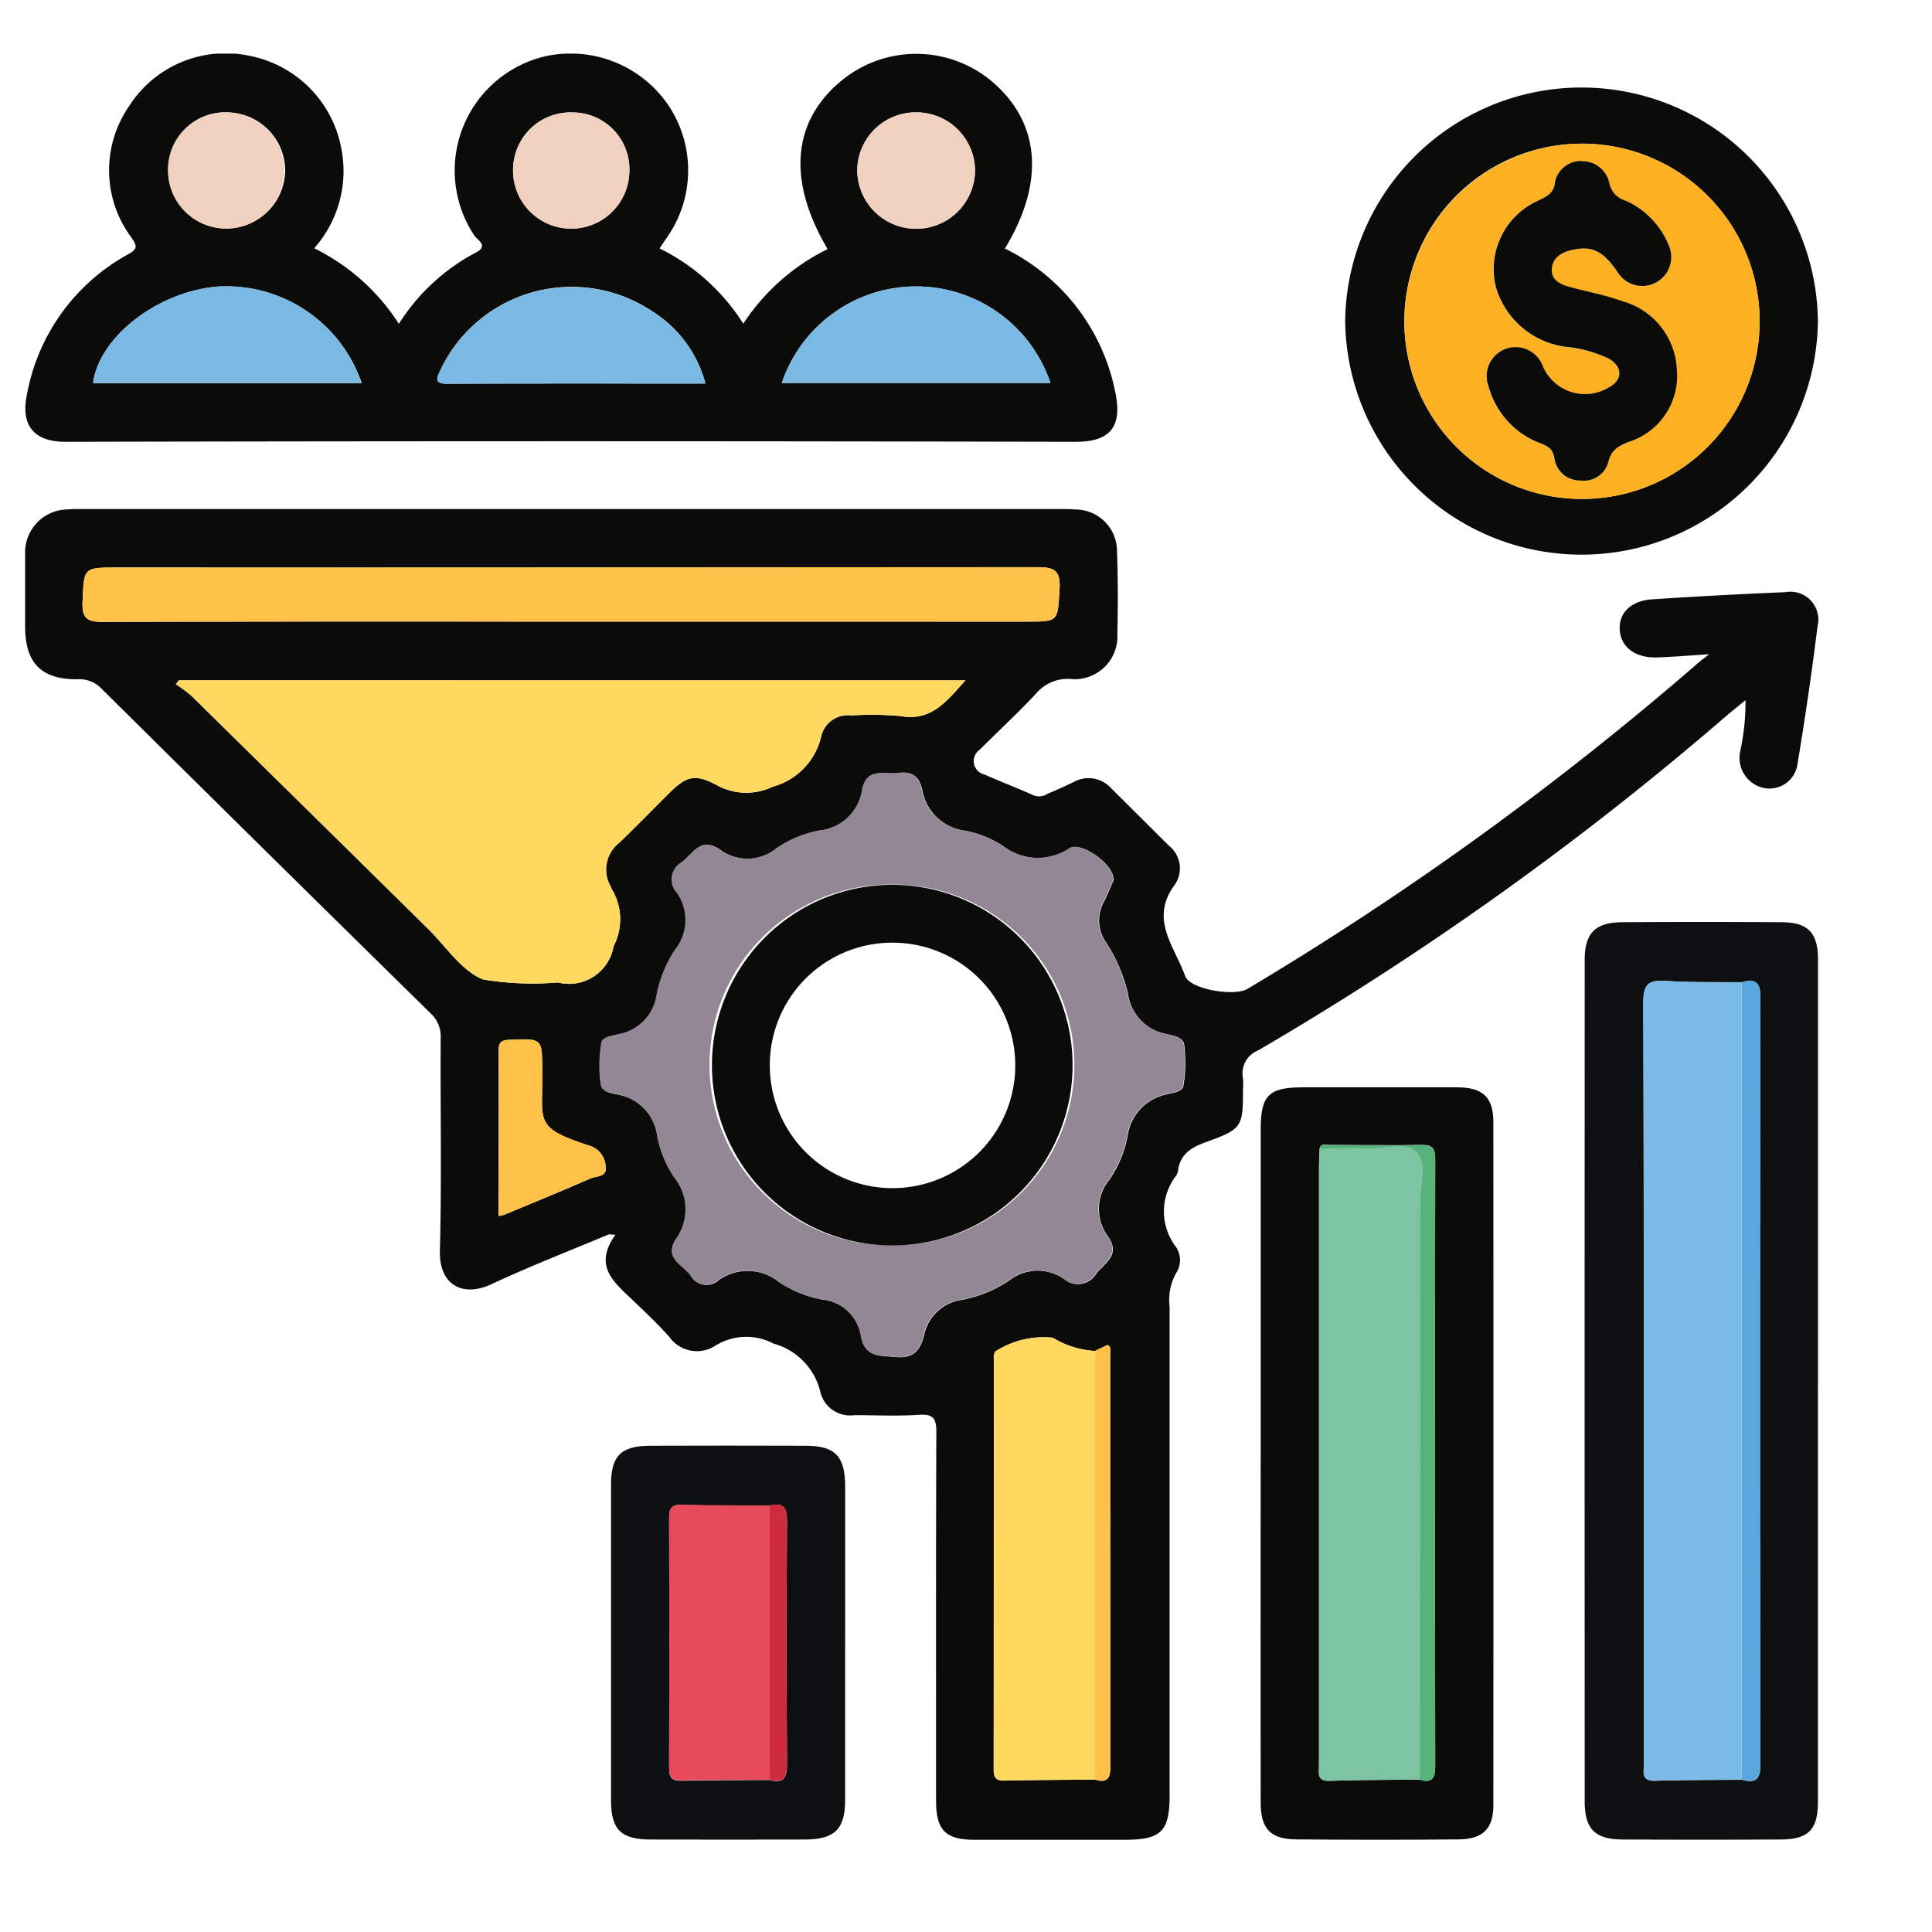 <svg xmlns="http://www.w3.org/2000/svg" xmlns:xlink="http://www.w3.org/1999/xlink" width="57" height="57" viewBox="0 0 57 57"><defs><clipPath id="clip-path"><rect id="Rectangle_58084" data-name="Rectangle 58084" width="52.894" height="52.694" fill="none"></rect></clipPath></defs><g id="Group_144660" data-name="Group 144660" transform="translate(-475 -2277)"><rect id="Rectangle_57837" data-name="Rectangle 57837" width="57" height="57" transform="translate(475 2277)" fill="#fff" opacity="0"></rect><g id="Group_144668" data-name="Group 144668" transform="translate(475.741 2278)"><g id="Group_144722" data-name="Group 144722" transform="translate(0 0.583)"><g id="Group_144721" data-name="Group 144721" clip-path="url(#clip-path)"><path id="Path_90674" data-name="Path 90674" d="M17.224,115.867c-1.154.486-2.325.937-3.458,1.469-.852.4-1.556.031-1.529-.985.056-2.091.011-4.185.024-6.278a.928.928,0,0,0-.309-.736q-4.863-4.777-9.705-9.575a.9.9,0,0,0-.7-.271C.475,99.5,0,99.01,0,97.931,0,97.221,0,96.512,0,95.8a1.269,1.269,0,0,1,1.241-1.319c.159-.012.319-.012.479-.012H30.513c.16,0,.32,0,.479.014a1.227,1.227,0,0,1,1.222,1.221c.031.815.03,1.632.01,2.447a1.261,1.261,0,0,1-1.387,1.332,1.218,1.218,0,0,0-1.013.433c-.531.572-1.108,1.1-1.66,1.654a.406.406,0,0,0,.135.73c.483.215.98.4,1.461.619a.446.446,0,0,0,.4-.047c.262-.106.518-.226.773-.348a.9.9,0,0,1,1.116.19q.85.844,1.7,1.691a.849.849,0,0,1,.162,1.159c-.746,1.009.01,1.825.312,2.68.142.4,1.456.612,1.839.383A92.785,92.785,0,0,0,49.4,98.975c.052-.045.108-.085.284-.221-.609.038-1.07.077-1.532.093-.647.022-1.072-.3-1.106-.814-.033-.494.331-.862.962-.9q1.967-.13,3.937-.212a.821.821,0,0,1,.938,1c-.167,1.351-.365,2.7-.588,4.043a.836.836,0,0,1-1.05.723.909.909,0,0,1-.645-1.066,6.815,6.815,0,0,0,.157-1.512c-.225.184-.41.329-.587.482a92.206,92.206,0,0,1-13.785,9.846.733.733,0,0,0-.454.828,2.128,2.128,0,0,1,0,.319c0,1.12-.021,1.176-1.1,1.566-.433.156-.756.355-.816.843a.359.359,0,0,1-.059.146,1.725,1.725,0,0,0-.013,2.086.689.689,0,0,1,.029.762,1.631,1.631,0,0,0-.206,1.015q0,7.21,0,14.419c0,1.064-.248,1.309-1.325,1.309-1.475,0-2.95,0-4.425,0-.867,0-1.14-.285-1.14-1.155,0-3.618-.006-7.236.008-10.854,0-.394-.065-.559-.507-.529-.637.044-1.279.01-1.918.011a.9.9,0,0,1-1-.7,1.948,1.948,0,0,0-1.372-1.409,1.723,1.723,0,0,0-1.713.053A1,1,0,0,1,19,118.886c-.343-.382-.719-.737-1.091-1.093-.535-.513-1.154-.989-.494-1.91l-.191-.016m14.341,16.088c.418.125.457-.1.456-.442q-.012-6.046-.008-12.091c0-.094.053-.213-.076-.292l-.372.178a2.694,2.694,0,0,1-1.249-.391,2.627,2.627,0,0,0-1.7.411.492.492,0,0,0-.036.256q0,6.033-.006,12.066c0,.25.067.34.327.334.887-.021,1.773-.021,2.66-.03M4.537,99.523l-.091.117a3.922,3.922,0,0,1,.458.338q3.492,3.431,6.978,6.87c.531.522.985,1.238,1.625,1.5a8.8,8.8,0,0,0,2.21.089,1.333,1.333,0,0,0,1.645-1.068,1.724,1.724,0,0,0-.061-1.7.405.405,0,0,1-.018-.05,1,1,0,0,1,.234-1.292c.5-.475.981-.976,1.472-1.463.519-.515.767-.594,1.413-.251a1.8,1.8,0,0,0,1.661.046,2,2,0,0,0,1.426-1.491.805.805,0,0,1,.888-.609,9.576,9.576,0,0,1,1.436.017c.942.171,1.381-.45,1.931-1.052Zm27.572,5.872c.023-.432-.937-1.122-1.283-.921a1.674,1.674,0,0,1-1.974-.065,3.147,3.147,0,0,0-1.126-.45,1.466,1.466,0,0,1-1.255-1.193c-.086-.394-.281-.566-.7-.508s-.938-.184-1.069.51a1.412,1.412,0,0,1-1.254,1.187,3.334,3.334,0,0,0-1.269.525,1.358,1.358,0,0,1-1.674.039c-.57-.391-.786.12-1.129.377a.584.584,0,0,0-.128.908,1.407,1.407,0,0,1-.067,1.677,3.689,3.689,0,0,0-.538,1.319,1.374,1.374,0,0,1-1.087,1.158c-.2.051-.512.08-.546.264a4.1,4.1,0,0,0-.02,1.214c.032.264.354.268.56.322a1.425,1.425,0,0,1,1.107,1.211,3.3,3.3,0,0,0,.5,1.221,1.492,1.492,0,0,1,.054,1.819c-.373.571.2.751.431,1.077a.525.525,0,0,0,.816.137,1.475,1.475,0,0,1,1.782.05,3.409,3.409,0,0,0,1.272.518,1.29,1.29,0,0,1,1.155,1.079c.111.632.543.574,1.021.618.548.051.731-.229.836-.649a1.319,1.319,0,0,1,1.134-1.04,3.76,3.76,0,0,0,1.368-.565,1.369,1.369,0,0,1,1.636-.042.626.626,0,0,0,.946-.172c.27-.328.719-.55.334-1.1a1.361,1.361,0,0,1,.057-1.677,3.355,3.355,0,0,0,.526-1.266,1.453,1.453,0,0,1,1.149-1.236c.182-.049.468-.072.5-.253a4.243,4.243,0,0,0,.023-1.213c-.033-.246-.359-.274-.562-.325a1.4,1.4,0,0,1-1.1-1.2,4.751,4.751,0,0,0-.647-1.5,1.135,1.135,0,0,1-.057-1.2c.112-.22.2-.451.291-.65m-16-7.608H29.538c.966,0,.923,0,.982-.963.035-.575-.178-.643-.678-.643q-13.558.021-27.116.01c-1.02,0-.987,0-1.031,1.015-.022.511.16.592.62.59,4.6-.016,9.2-.01,13.8-.01M13.97,115.328a1.34,1.34,0,0,0,.166-.036c.848-.354,1.7-.7,2.541-1.071.169-.074.488-.035.45-.332a.677.677,0,0,0-.472-.632c-1.663-.539-1.38-.707-1.4-2.1,0-.036,0-.071,0-.106,0-.969,0-.958-.961-.921-.255.01-.33.081-.328.333.01,1.612,0,3.225,0,4.869" transform="translate(0 -81.034)" fill="#0b0b09"></path><path id="Path_90675" data-name="Path 90675" d="M8.554,5.742a6.221,6.221,0,0,1,2.5,2.23,5.993,5.993,0,0,1,2.266-2.1c.4-.206.047-.372-.041-.507a3.462,3.462,0,0,1,2.155-5.3A3.493,3.493,0,0,1,19.01,1.53a3.449,3.449,0,0,1-.047,3.894l-.218.323a6.135,6.135,0,0,1,2.47,2.22,6.3,6.3,0,0,1,2.488-2.2c-1.183-2-1.051-3.734.366-4.933a3.47,3.47,0,0,1,4.49-.007c1.425,1.22,1.56,2.979.373,4.924a6.014,6.014,0,0,1,3.255,4.223c.206.947-.066,1.482-1.163,1.479q-14.9-.034-29.8,0c-.965,0-1.334-.509-1.14-1.411A5.928,5.928,0,0,1,3.064,5.922c.273-.154.281-.232.105-.487a3.324,3.324,0,0,1-.078-3.88A3.376,3.376,0,0,1,6.649.065a3.419,3.419,0,0,1,2.708,2.74,3.43,3.43,0,0,1-.8,2.936m1.4,3.981A4.217,4.217,0,0,0,5.686,6.876c-1.76.154-3.48,1.493-3.653,2.846ZM20.1,9.734A3.6,3.6,0,0,0,18.526,7.6,4.281,4.281,0,0,0,12.282,9.33c-.107.242-.207.411.209.409,2.534-.011,5.068-.006,7.606-.006m10.181-.016a4.181,4.181,0,0,0-7.926,0ZM26.329,1.733a1.726,1.726,0,0,0-1.751,1.683,1.738,1.738,0,0,0,3.476.028,1.733,1.733,0,0,0-1.725-1.712m-20.349,0a1.689,1.689,0,0,0-1.733,1.7A1.717,1.717,0,0,0,5.961,5.161,1.739,1.739,0,0,0,7.7,3.453,1.726,1.726,0,0,0,5.98,1.734m10.174,0a1.692,1.692,0,0,0-1.731,1.7,1.716,1.716,0,1,0,3.432.025,1.674,1.674,0,0,0-1.7-1.722" transform="translate(-0.027 -0.001)" fill="#0b0b09"></path><path id="Path_90676" data-name="Path 90676" d="M330.375,193.667q0,6.2,0,12.393c0,.838-.273,1.125-1.109,1.129q-2.318.011-4.636,0c-.826,0-1.135-.3-1.136-1.118q-.005-12.419,0-24.839c0-.785.315-1.1,1.1-1.106q2.345-.015,4.69,0c.8,0,1.093.312,1.093,1.1q0,6.223,0,12.446m-2.247,11.755c.39.1.549.014.548-.452q-.024-11.313,0-22.626c0-.458-.151-.56-.549-.45-.744-.009-1.49.011-2.232-.038-.513-.034-.676.084-.674.645.023,7.438.015,14.875.015,22.313a2.29,2.29,0,0,1,0,.265c-.031.26.043.382.341.373.85-.026,1.7-.022,2.552-.03" transform="translate(-277.481 -154.501)" fill="#0e0f10"></path><path id="Path_90677" data-name="Path 90677" d="M256.3,225.47q0-4.92,0-9.841c0-.977.244-1.217,1.226-1.217q2.292,0,4.584,0c.738,0,1.053.295,1.054,1.017q.006,10.08,0,20.161c0,.693-.308,1-1.013,1.01q-2.4.021-4.8,0c-.761-.005-1.051-.31-1.052-1.077q-.005-5.027,0-10.054m1.74-9.257c-.007.194-.02.388-.02.582q0,6,0,12,0,2.813,0,5.627c0,.219-.072.464.315.451.885-.03,1.771-.026,2.656-.036.348.1.459-.019.458-.388q-.016-8.965,0-17.93c0-.343-.117-.414-.429-.408-.906.016-1.812,0-2.718,0-.094,0-.22-.047-.262.1" transform="translate(-219.846 -183.915)" fill="#0b0b09"></path><path id="Path_90678" data-name="Path 90678" d="M287.77,13.444a6.974,6.974,0,0,1-13.947-.018,6.974,6.974,0,0,1,13.947.018M280.827,8.2a5.241,5.241,0,0,0-.036,10.482A5.241,5.241,0,1,0,280.827,8.2" transform="translate(-234.877 -5.545)" fill="#0b0b09"></path><path id="Path_90679" data-name="Path 90679" d="M128.424,294.531q0,2.313,0,4.626c0,.87-.306,1.172-1.192,1.175q-2.264.006-4.528,0c-.9,0-1.187-.289-1.187-1.171q0-4.652,0-9.3c0-.849.293-1.144,1.157-1.147q2.291-.008,4.582,0c.873,0,1.169.309,1.169,1.2q0,2.313,0,4.626m-2.226,4.035c.408.107.512-.065.51-.462q-.023-3.583,0-7.167c0-.4-.1-.569-.51-.462-.87-.006-1.74,0-2.609-.023-.286-.006-.359.1-.358.373q.012,3.7,0,7.391c0,.27.072.379.358.373.869-.02,1.739-.017,2.609-.023" transform="translate(-104.231 -247.643)" fill="#0e0f10"></path><path id="Path_90680" data-name="Path 90680" d="M31.349,129.989H54.555c-.55.6-.989,1.223-1.931,1.052a9.575,9.575,0,0,0-1.436-.017.805.805,0,0,0-.888.609,2,2,0,0,1-1.426,1.491,1.8,1.8,0,0,1-1.661-.046c-.646-.343-.895-.264-1.413.251-.491.487-.969.988-1.472,1.463a1,1,0,0,0-.234,1.292.406.406,0,0,0,.018.05,1.725,1.725,0,0,1,.061,1.7,1.333,1.333,0,0,1-1.645,1.068,8.8,8.8,0,0,1-2.21-.089c-.64-.262-1.094-.978-1.625-1.5q-3.489-3.435-6.977-6.87a3.936,3.936,0,0,0-.458-.338l.091-.117" transform="translate(-26.812 -111.501)" fill="#ffd860"></path><path id="Path_90681" data-name="Path 90681" d="M134.356,152.292c-.088.2-.179.43-.291.65a1.135,1.135,0,0,0,.057,1.2,4.751,4.751,0,0,1,.647,1.5,1.4,1.4,0,0,0,1.1,1.2c.2.051.529.079.562.325a4.243,4.243,0,0,1-.023,1.213c-.029.181-.314.2-.5.253a1.453,1.453,0,0,0-1.149,1.236,3.355,3.355,0,0,1-.526,1.266,1.361,1.361,0,0,0-.057,1.677c.385.547-.064.769-.334,1.1a.626.626,0,0,1-.946.172,1.369,1.369,0,0,0-1.637.042,3.76,3.76,0,0,1-1.368.565,1.319,1.319,0,0,0-1.134,1.04c-.1.42-.288.7-.836.649-.478-.045-.91.014-1.021-.618a1.29,1.29,0,0,0-1.155-1.079,3.407,3.407,0,0,1-1.272-.518,1.475,1.475,0,0,0-1.782-.05.525.525,0,0,1-.816-.137c-.233-.326-.8-.506-.431-1.077a1.492,1.492,0,0,0-.054-1.819,3.3,3.3,0,0,1-.5-1.221,1.425,1.425,0,0,0-1.107-1.211c-.206-.054-.527-.059-.56-.322a4.09,4.09,0,0,1,.02-1.214c.033-.184.35-.213.545-.264a1.374,1.374,0,0,0,1.087-1.158,3.689,3.689,0,0,1,.538-1.319,1.407,1.407,0,0,0,.067-1.677.584.584,0,0,1,.128-.908c.343-.257.559-.769,1.129-.377a1.358,1.358,0,0,0,1.674-.039,3.334,3.334,0,0,1,1.269-.525,1.412,1.412,0,0,0,1.254-1.187c.131-.694.653-.453,1.069-.51s.613.114.7.508a1.466,1.466,0,0,0,1.255,1.193,3.149,3.149,0,0,1,1.126.45,1.674,1.674,0,0,0,1.974.065c.346-.2,1.306.489,1.283.921m-6.481.161a5.32,5.32,0,1,0-.077,10.639,5.32,5.32,0,1,0,.077-10.639" transform="translate(-102.247 -127.932)" fill="#938795"></path><path id="Path_90682" data-name="Path 90682" d="M26.329,108.1c-4.6,0-9.2-.006-13.8.01-.461,0-.642-.079-.62-.59.044-1.014.012-1.015,1.031-1.015q13.558,0,27.116-.01c.5,0,.713.067.678.643-.059.961-.016.963-.982.963H26.329" transform="translate(-10.216 -91.346)" fill="#ffc147"></path><path id="Path_90683" data-name="Path 90683" d="M203.913,279.2c-.887.008-1.774.009-2.66.03-.26.006-.327-.084-.327-.334q.01-6.033.006-12.066a.49.49,0,0,1,.036-.256,2.628,2.628,0,0,1,1.7-.411,2.691,2.691,0,0,0,1.249.391q0,6.324,0,12.647" transform="translate(-172.348 -228.279)" fill="#ffd860"></path><path id="Path_90684" data-name="Path 90684" d="M98.189,209.667c0-1.643,0-3.256,0-4.869,0-.252.073-.324.328-.333.961-.037.961-.048.961.921,0,.035,0,.071,0,.106.02,1.4-.262,1.563,1.4,2.1a.677.677,0,0,1,.472.632c.038.3-.281.258-.45.332-.842.369-1.693.717-2.541,1.071a1.335,1.335,0,0,1-.166.036" transform="translate(-84.219 -175.374)" fill="#ffc147"></path><path id="Path_90685" data-name="Path 90685" d="M221.927,280.667q0-6.324,0-12.647l.372-.178c.129.079.076.2.076.292q.005,6.046.008,12.091c0,.341-.039.567-.457.442" transform="translate(-190.362 -229.747)" fill="#ffc147"></path><path id="Path_90686" data-name="Path 90686" d="M22.019,51.1H14.1c.173-1.352,1.894-2.692,3.653-2.846A4.217,4.217,0,0,1,22.019,51.1" transform="translate(-12.096 -41.383)" fill="#7ab9e4"></path><path id="Path_90687" data-name="Path 90687" d="M93.411,51.261c-2.538,0-5.072-.006-7.606.006-.415,0-.316-.168-.209-.409a4.281,4.281,0,0,1,6.244-1.725,3.6,3.6,0,0,1,1.571,2.129" transform="translate(-73.341 -41.527)" fill="#7ab9e4"></path><path id="Path_90688" data-name="Path 90688" d="M164.882,51.137h-7.926a4.181,4.181,0,0,1,7.926,0" transform="translate(-134.632 -41.42)" fill="#7ab9e4"></path><path id="Path_90689" data-name="Path 90689" d="M174.36,12.177a1.734,1.734,0,0,1,1.725,1.712,1.738,1.738,0,0,1-3.476-.028,1.726,1.726,0,0,1,1.751-1.684" transform="translate(-148.059 -10.445)" fill="#f0d0bf"></path><path id="Path_90690" data-name="Path 90690" d="M31.4,12.185a1.714,1.714,0,1,1-1.733,1.7,1.689,1.689,0,0,1,1.733-1.7" transform="translate(-25.451 -10.452)" fill="#f0d0bf"></path><path id="Path_90691" data-name="Path 90691" d="M102.944,12.189a1.674,1.674,0,0,1,1.7,1.722,1.716,1.716,0,1,1-1.7-1.722" transform="translate(-86.817 -10.455)" fill="#f0d0bf"></path><path id="Path_90692" data-name="Path 90692" d="M338.56,215.868c-.851.008-1.7,0-2.552.03-.3.009-.372-.113-.341-.373a2.29,2.29,0,0,0,0-.265c0-7.438.008-14.875-.015-22.313,0-.562.162-.679.674-.645.742.049,1.488.029,2.232.038q0,11.764,0,23.527" transform="translate(-287.912 -164.946)" fill="#7cbbe7"></path><path id="Path_90693" data-name="Path 90693" d="M356.088,215.886q0-11.764,0-23.527c.4-.11.549-.008.549.45q-.021,11.313,0,22.626c0,.466-.159.55-.548.452" transform="translate(-305.441 -164.965)" fill="#59a7dd"></path><path id="Path_90694" data-name="Path 90694" d="M271.336,245.329c-.886.01-1.771.006-2.656.036-.387.013-.315-.232-.315-.451q0-2.813,0-5.627,0-6,0-12c0-.194.013-.388.02-.582.462,0,.924-.018,1.385,0,.507.024,1.153-.226,1.483.113.305.314.091.947.091,1.438q0,8.533-.008,17.065" transform="translate(-230.19 -194.409)" fill="#7cc4a2"></path><path id="Path_90695" data-name="Path 90695" d="M271.49,245.05q.006-8.533.008-17.065c0-.491.215-1.124-.091-1.438-.331-.34-.976-.089-1.483-.113-.461-.022-.923,0-1.385,0,.042-.149.167-.1.261-.1.906,0,1.813.012,2.719,0,.312-.005.43.065.429.408q-.016,8.965,0,17.93c0,.369-.11.487-.458.388" transform="translate(-230.345 -194.131)" fill="#56b279"></path><path id="Path_90696" data-name="Path 90696" d="M291.367,18.669a5.241,5.241,0,1,1-5.256,5.22,5.266,5.266,0,0,1,5.256-5.22m-.033.517a.79.79,0,0,0-.783.6c-.031.366-.257.446-.511.573a2.211,2.211,0,0,0-1.232,2.555,2.479,2.479,0,0,0,2.173,1.763,3.789,3.789,0,0,1,1.165.343c.413.252.4.634-.025.852a1.351,1.351,0,0,1-1.935-.643.853.853,0,0,0-1.6.6,2.49,2.49,0,0,0,1.559,1.693c.218.089.343.173.385.429a.762.762,0,0,0,.785.659.74.74,0,0,0,.809-.557c.087-.345.3-.46.589-.578a2.039,2.039,0,0,0,1.432-2.125,2.195,2.195,0,0,0-1.609-2.03c-.512-.188-1.058-.281-1.585-.429-.268-.075-.523-.212-.494-.535s.283-.474.578-.543c.6-.141.93.018,1.36.647a.854.854,0,0,0,1.506-.8,2.46,2.46,0,0,0-1.264-1.308.678.678,0,0,1-.487-.533.812.812,0,0,0-.821-.631" transform="translate(-245.418 -16.013)" fill="#fdb022"></path><path id="Path_90697" data-name="Path 90697" d="M136.543,309.1c-.87.006-1.74,0-2.609.023-.286.006-.359-.1-.358-.373q.012-3.7,0-7.391c0-.27.072-.379.358-.373.869.019,1.74.017,2.609.023v8.09" transform="translate(-114.577 -258.176)" fill="#e74b5b"></path><path id="Path_90698" data-name="Path 90698" d="M154.439,309.052v-8.09c.408-.107.512.064.51.462q-.023,3.583,0,7.167c0,.4-.1.569-.51.462" transform="translate(-132.473 -258.129)" fill="#ce2c3e"></path><path id="Path_90699" data-name="Path 90699" d="M147.834,172.408a5.32,5.32,0,1,1-5.364,5.244,5.321,5.321,0,0,1,5.364-5.244m-.012,1.707a3.612,3.612,0,0,0-3.645,3.57,3.621,3.621,0,1,0,3.645-3.57" transform="translate(-122.206 -147.886)" fill="#0b0b09"></path><path id="Path_90700" data-name="Path 90700" d="M306.029,22.3a.813.813,0,0,1,.82.632.678.678,0,0,0,.487.533A2.459,2.459,0,0,1,308.6,24.77a.854.854,0,0,1-1.506.8c-.431-.629-.76-.788-1.36-.647-.295.069-.549.221-.578.543s.226.46.494.535c.527.148,1.074.241,1.585.429a2.195,2.195,0,0,1,1.61,2.03,2.039,2.039,0,0,1-1.432,2.125c-.292.118-.5.233-.589.578a.74.74,0,0,1-.809.558.763.763,0,0,1-.785-.659c-.041-.256-.167-.34-.384-.429a2.49,2.49,0,0,1-1.559-1.693.853.853,0,0,1,1.6-.6,1.351,1.351,0,0,0,1.935.643c.421-.218.438-.6.025-.852a3.793,3.793,0,0,0-1.165-.343,2.479,2.479,0,0,1-2.174-1.763,2.211,2.211,0,0,1,1.232-2.555c.254-.127.48-.207.511-.573a.792.792,0,0,1,.783-.605" transform="translate(-260.113 -19.127)" fill="#0b0b09"></path></g></g></g></g></svg>